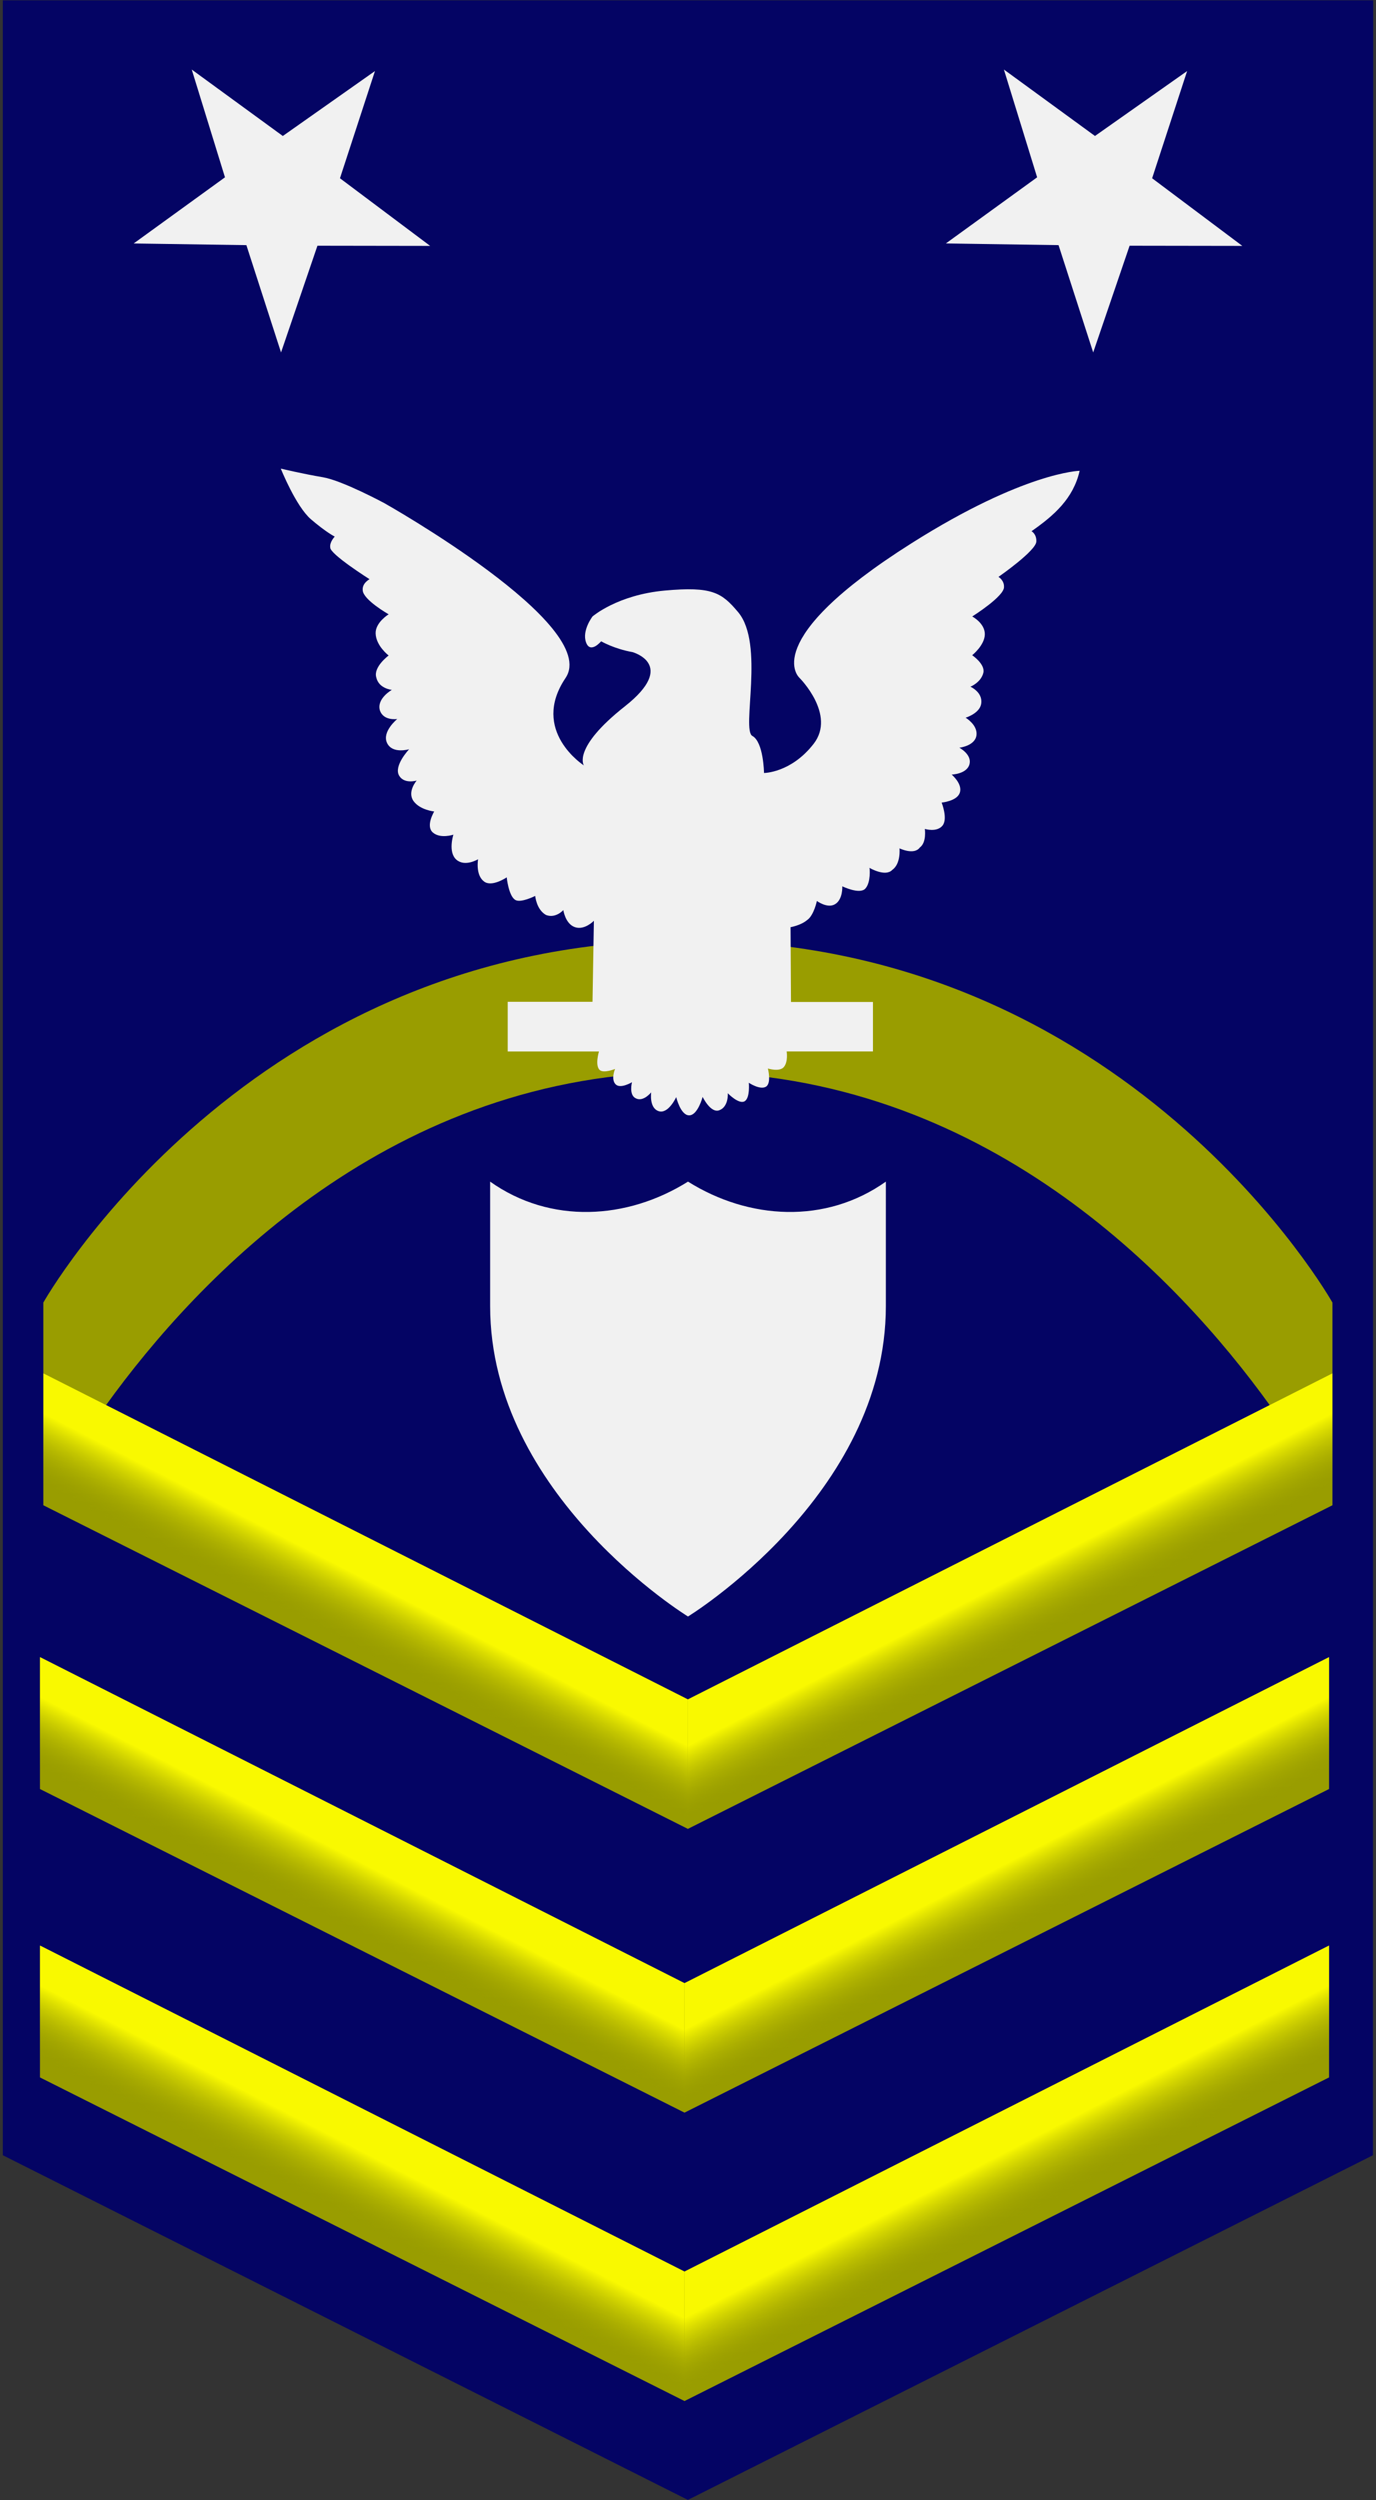 <?xml version="1.0" encoding="UTF-8" standalone="no"?>
<!-- Created with Inkscape (http://www.inkscape.org/) -->

<svg
   xmlns:dc="http://purl.org/dc/elements/1.1/"
   xmlns:cc="http://creativecommons.org/ns#"
   xmlns:rdf="http://www.w3.org/1999/02/22-rdf-syntax-ns#"
   xmlns:svg="http://www.w3.org/2000/svg"
   xmlns="http://www.w3.org/2000/svg"
   xmlns:xlink="http://www.w3.org/1999/xlink"
   version="1.1"
   width="190"
   height="345"
   id="svg2">
  <rect width="100%" height="100%" fill="#333333" stroke="none"/>
  <defs
     id="defs4">
    <linearGradient
       id="linearGradient4346">
      <stop
         id="stop4348"
         style="stop-color:#f9f900;stop-opacity:1"
         offset="0" />
      <stop
         id="stop4350"
         style="stop-color:#999d00;stop-opacity:0"
         offset="1" />
    </linearGradient>
    <linearGradient
       x1="343.837"
       y1="534.318"
       x2="339.751"
       y2="542.24"
       id="linearGradient3038"
       xlink:href="#linearGradient4346"
       gradientUnits="userSpaceOnUse" />
    <linearGradient
       x1="343.837"
       y1="534.318"
       x2="339.751"
       y2="542.24"
       id="linearGradient3040"
       xlink:href="#linearGradient4346"
       gradientUnits="userSpaceOnUse"
       gradientTransform="matrix(-1,0,0,1,768.822,0)" />
    <linearGradient
       x1="343.837"
       y1="534.318"
       x2="339.751"
       y2="542.24"
       id="linearGradient3042"
       xlink:href="#linearGradient4346"
       gradientUnits="userSpaceOnUse" />
    <linearGradient
       x1="343.837"
       y1="534.318"
       x2="339.751"
       y2="542.24"
       id="linearGradient3044"
       xlink:href="#linearGradient4346"
       gradientUnits="userSpaceOnUse"
       gradientTransform="matrix(-1,0,0,1,768.822,0)" />
    <linearGradient
       x1="343.837"
       y1="534.318"
       x2="339.751"
       y2="542.24"
       id="linearGradient3046"
       xlink:href="#linearGradient4346"
       gradientUnits="userSpaceOnUse"
       gradientTransform="translate(-289.877,-281.674)" />
    <linearGradient
       x1="343.837"
       y1="534.318"
       x2="339.751"
       y2="542.24"
       id="linearGradient3048"
       xlink:href="#linearGradient4346"
       gradientUnits="userSpaceOnUse"
       gradientTransform="matrix(-1,0,0,1,478.945,-281.674)" />
    <linearGradient
       x1="343.837"
       y1="534.318"
       x2="339.751"
       y2="542.24"
       id="linearGradient4408"
       xlink:href="#linearGradient4346-0"
       gradientUnits="userSpaceOnUse"
       gradientTransform="matrix(-1,0,0,1,768.822,0)" />
    <linearGradient
       x1="343.837"
       y1="534.318"
       x2="339.751"
       y2="542.24"
       id="linearGradient4406"
       xlink:href="#linearGradient4346-0"
       gradientUnits="userSpaceOnUse" />
    <linearGradient
       id="linearGradient4346-0">
      <stop
         id="stop4348-2"
         style="stop-color:#ec0000;stop-opacity:1"
         offset="0" />
      <stop
         id="stop4350-3"
         style="stop-color:#680000;stop-opacity:0"
         offset="1" />
    </linearGradient>
  </defs>
  <path
     d="m 189.609,0.047 -189.219,0 0,297.344 94.594,47.562 94.594,-47.562 z"
     id="path3050"
     style="fill:#040464;fill-opacity:1;stroke:none" />
  <path
     d="m 94.984,129.766 c -60.799,-0.173 -89,49.969 -89,49.969 l 0,9.781 0,18.188 89,44.656 89,-44.656 0,-18.188 0,-9.781 c 0,0 -28.201,-50.142 -89,-49.969 z m 0,18.156 c 40.805,0 67.602,28.314 80.344,45.969 l -80.344,40.594 -80.344,-40.594 c 12.733,-17.655 39.539,-45.969 80.344,-45.969 z"
     id="path3227"
     style="fill:#999d00;fill-opacity:1;stroke:none" />
  <g
     transform="translate(-289.427,-314.358)"
     id="g4366">
    <path
       d="m 295.421,503.865 0,18.195 88.99,44.661 0,-17.864 z"
       id="path4338"
       style="fill:url(#linearGradient3038);fill-opacity:1;stroke:none" />
    <path
       d="m 473.401,503.865 0,18.195 -88.99,44.661 0,-17.864 z"
       id="path4362"
       style="fill:url(#linearGradient3040);fill-opacity:1;stroke:none" />
  </g>
  <path
     d="m 5.518,228.67 0,18.188 89,44.656 89,-44.656 0,-18.188 L 94.518,273.639 5.518,228.67 z"
     id="path3163"
     style="fill:#999d00;fill-opacity:1;stroke:none" />
  <g
     transform="translate(-289.893,-275.205)"
     id="g3165">
    <path
       d="m 295.421,503.865 0,18.195 88.99,44.661 0,-17.864 z"
       id="path3167"
       style="fill:url(#linearGradient3042);fill-opacity:1;stroke:none" />
    <path
       d="m 473.401,503.865 0,18.195 -88.99,44.661 0,-17.864 z"
       id="path3169"
       style="fill:url(#linearGradient3044);fill-opacity:1;stroke:none" />
  </g>
  <path
     d="m 5.518,268.466 0,18.188 89,44.656 89,-44.656 0,-18.188 L 94.518,313.435 5.518,268.466 z"
     id="path3215"
     style="fill:#999d00;fill-opacity:1;stroke:none" />
  <g
     transform="translate(-0.016,46.266)"
     id="g4006">
    <path
       d="m 5.544,222.191 0,18.195 88.99,44.661 0,-17.864 z"
       id="path3219"
       style="fill:url(#linearGradient3046);fill-opacity:1;stroke:none" />
    <path
       d="m 183.524,222.191 0,18.195 -88.99,44.661 0,-17.864 z"
       id="path3221"
       style="fill:url(#linearGradient3048);fill-opacity:1;stroke:none" />
  </g>
  <path
     d="m 51.776,9.805 -4.833,14.793 12.454,9.333 -15.563,-0.025 -5.028,14.728 L 34.021,33.826 18.459,33.595 31.065,24.468 26.475,9.597 39.051,18.765 51.776,9.805 z"
     id="path8132"
     style="fill:#f1f1f1;fill-opacity:1;stroke:none" />
  <path
     d="m 163.92,9.805 -4.833,14.793 12.454,9.333 -15.563,-0.025 -5.028,14.728 -4.785,-14.809 -15.561,-0.231 12.605,-9.127 -4.589,-14.871 12.576,9.168 12.725,-8.96 z"
     id="path3087"
     style="fill:#f1f1f1;fill-opacity:1;stroke:none" />
  <path
     d="m 95,223.054 c 0,0 27.319,-16.715 27.319,-42.815 l 6.7e-4,-17.192 c -8.322,5.904 -18.932,5.255 -27.32,-0.001 -8.388,5.257 -18.998,5.906 -27.32,0.001 l 6.68e-4,17.192 c 0,26.099 27.319,42.815 27.319,42.815 z"
     id="path2855"
     style="fill:#f1f1f1;fill-opacity:1;fill-rule:evenodd;stroke:none" />
  <path
     d="m 134.244,85.066 c 0,0 4.478,-2.807 4.39,-4.088 0.036,-0.906 -0.763,-1.377 -0.763,-1.377 0,0 5.211,-3.607 5.231,-4.889 0.04,-1.027 -0.667,-1.413 -0.667,-1.413 3.089,-2.157 5.77,-4.489 6.644,-8.335 0,0 -7.614,0.148 -23.177,9.973 -21.454,13.544 -15.49,18.617 -15.49,18.617 0,0 5.064,5.064 1.936,9.085 -3.128,4.021 -6.851,4.021 -6.851,4.021 0,0 -0.058,-4.264 -1.607,-5.109 -1.549,-0.845 1.724,-12.698 -1.967,-17.083 -2.266,-2.692 -3.575,-3.574 -10.128,-2.979 -6.553,0.596 -9.979,3.575 -9.979,3.575 0,0 -1.489,1.936 -0.894,3.575 0.596,1.638 2.085,-0.149 2.085,-0.149 0,0 1.787,1.043 4.319,1.489 0,0 6.281,1.713 -1.044,7.488 -7.324,5.775 -5.659,8.151 -5.659,8.151 0,0 -7.447,-4.766 -2.532,-12.064 C 83.008,86.257 53.071,69.427 53.071,69.427 c 0,0 -5.809,-3.128 -8.49,-3.575 -2.681,-0.447 -5.809,-1.192 -5.809,-1.192 l -1.3e-4,-2.01e-4 c 0,0 2.085,5.213 4.17,7 2.085,1.787 3.277,2.383 3.277,2.383 0,0 -0.737,0.769 -0.616,1.501 -0.083,0.901 5.425,4.377 5.425,4.377 0,0 -1.044,0.547 -0.944,1.521 0.05,1.325 3.582,3.324 3.582,3.324 0,0 -1.84,1.112 -1.797,2.633 0.048,1.731 1.797,3.05 1.797,3.05 0,0 -2.132,1.568 -1.71,3.016 0.341,1.571 2.156,1.727 2.156,1.727 0,0 -2.123,1.183 -1.657,2.829 0.492,1.495 2.401,1.192 2.401,1.192 0,0 -2.159,1.743 -1.405,3.319 0.737,1.542 3.044,0.851 3.044,0.851 0,0 -2.209,2.321 -1.361,3.681 0.723,1.159 2.404,0.639 2.404,0.639 0,0 -1.365,1.562 -0.425,2.851 0.891,1.221 2.841,1.421 2.841,1.421 0,0 -1.221,2.013 -0.179,2.906 1.043,0.894 2.83,0.291 2.83,0.291 0,0 -0.78,2.408 0.412,3.451 1.192,1.043 2.996,-0.06 2.996,-0.06 0,0 -0.38,2.167 0.812,3.061 1.069,0.853 3.144,-0.562 3.144,-0.562 0,0 0.247,2.499 1.15,3.098 0.757,0.502 2.783,-0.537 2.783,-0.537 0,0 0.157,1.891 1.498,2.635 1.34,0.51 2.384,-0.68 2.384,-0.68 0,0 0.274,1.916 1.614,2.362 1.34,0.447 2.608,-0.887 2.608,-0.887 l -0.191,11.184 -11.709,0 0,6.851 12.602,0 c 0,0 -0.586,1.89 0.089,2.546 0.536,0.521 2.131,-0.134 2.131,-0.134 0,0 -0.626,1.464 0.104,2.145 0.67,0.626 2.234,-0.313 2.234,-0.313 0,0 -0.462,1.758 0.521,2.219 1.028,0.551 2.13,-0.819 2.13,-0.819 0,0 -0.313,2.145 1.027,2.592 1.34,0.447 2.428,-1.937 2.428,-1.937 0,0 0.595,2.517 1.787,2.517 1.192,0 1.862,-2.547 1.862,-2.547 0,0 1.101,2.29 2.294,1.847 1.326,-0.492 1.176,-2.353 1.176,-2.353 0,0 1.534,1.594 2.339,1.102 0.762,-0.466 0.566,-2.547 0.566,-2.547 0,0 1.532,1.026 2.354,0.551 0.816,-0.472 0.282,-2.518 0.282,-2.518 0,0 1.624,0.521 2.22,-0.223 0.596,-0.745 0.372,-2.129 0.372,-2.129 l 11.915,0 0,-6.829 -11.319,0 -0.058,-10.32 c 0,0 1.394,-0.227 2.31,-0.998 0.921,-0.654 1.322,-2.619 1.322,-2.619 0,0 1.442,1.075 2.501,0.454 1.11,-0.65 1.009,-2.476 1.009,-2.476 0,0 2.389,1.163 3.176,0.323 0.79,-0.844 0.616,-2.856 0.568,-2.876 0,0 2.187,1.3 3.148,0.298 1.232,-0.867 1.007,-2.984 1.007,-2.984 0,0 2.008,0.985 2.808,-0.116 0.963,-0.695 0.691,-2.562 0.691,-2.562 0,0 1.668,0.519 2.453,-0.474 0.748,-0.947 -0.131,-3.16 -0.131,-3.16 0,0 2.073,-0.191 2.496,-1.325 0.458,-1.227 -1.112,-2.541 -1.112,-2.541 0,0 2.162,-0.069 2.473,-1.488 0.289,-1.318 -1.412,-2.22 -1.412,-2.22 0,0 2.206,-0.241 2.368,-1.755 0.151,-1.412 -1.507,-2.385 -1.507,-2.385 0,0 2.012,-0.595 2.169,-2.011 0.171,-1.541 -1.503,-2.266 -1.503,-2.266 0,0 1.447,-0.572 1.782,-1.902 0.303,-1.202 -1.537,-2.444 -1.537,-2.444 0,0 1.744,-1.382 1.744,-2.909 0,-1.527 -1.744,-2.437 -1.744,-2.437 z"
     id="path3050-9-5"
     style="fill:#f1f1f1;fill-opacity:1;stroke:none" />
</svg>

